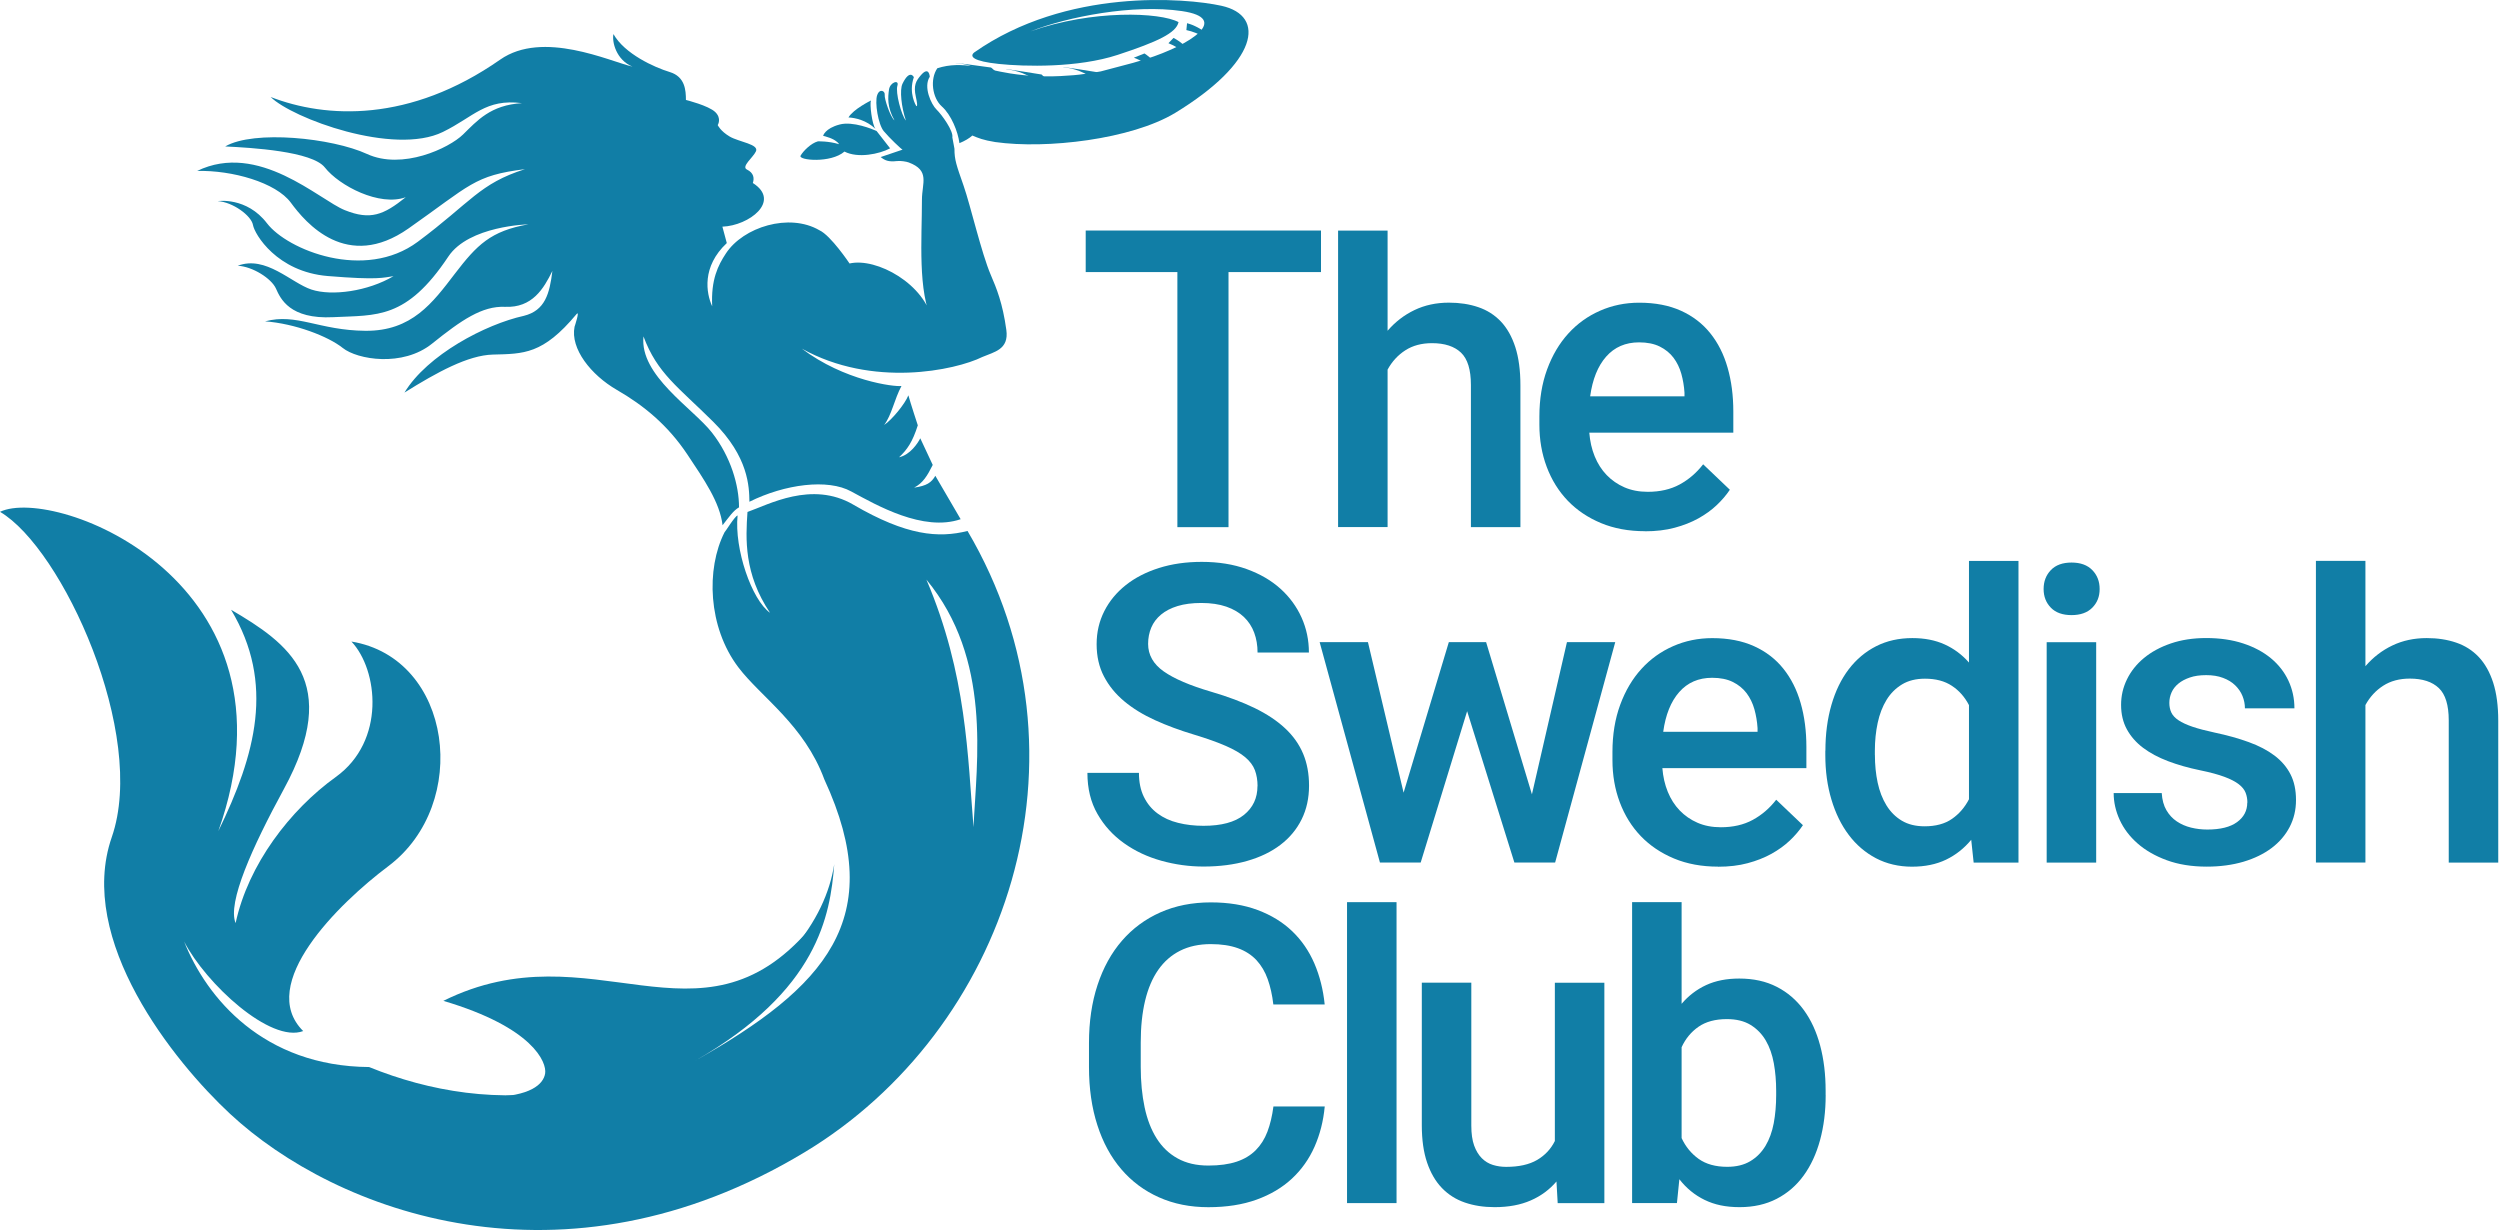 <svg viewBox="0 0 556 274" fill="none" xmlns="http://www.w3.org/2000/svg">
<g clip-path="url(#clip0_253_10004)">
<path d="M293.79 60.51H273.22V117.24H261.85V60.51H241.46V51.27H293.79V60.51Z" fill="#117EA6"/>
<path d="M308.6 73.56C310.29 71.6 312.28 70.06 314.58 68.96C316.87 67.86 319.43 67.31 322.24 67.31C324.63 67.31 326.8 67.64 328.76 68.31C330.72 68.97 332.4 70.04 333.79 71.5C335.18 72.97 336.25 74.87 337.01 77.21C337.76 79.55 338.14 82.38 338.14 85.71V117.24H327.13V85.61C327.13 82.23 326.4 79.83 324.93 78.43C323.46 77.03 321.31 76.32 318.47 76.32C316.17 76.32 314.2 76.85 312.56 77.9C310.91 78.96 309.59 80.39 308.6 82.2V117.22H297.59V51.28H308.6V73.55V73.56Z" fill="#117EA6"/>
<path d="M365.84 118.14C362.22 118.14 358.95 117.54 356.05 116.33C353.15 115.12 350.69 113.46 348.66 111.35C346.64 109.24 345.08 106.73 343.99 103.83C342.9 100.93 342.36 97.8 342.36 94.45V92.64C342.36 88.77 342.93 85.28 344.08 82.15C345.23 79.02 346.8 76.37 348.79 74.18C350.78 71.99 353.13 70.3 355.84 69.11C358.54 67.92 361.45 67.32 364.56 67.32C368.12 67.32 371.22 67.92 373.85 69.11C376.48 70.3 378.65 71.97 380.37 74.12C382.09 76.26 383.38 78.82 384.22 81.78C385.07 84.74 385.49 87.99 385.49 91.52V96.23H353.46C353.61 98.13 354.01 99.89 354.66 101.49C355.31 103.09 356.19 104.47 357.31 105.64C358.43 106.8 359.75 107.72 361.27 108.38C362.79 109.04 364.52 109.38 366.46 109.38C369.18 109.38 371.54 108.84 373.55 107.75C375.56 106.66 377.3 105.17 378.78 103.26L384.72 108.92C383.93 110.1 382.96 111.24 381.8 112.34C380.64 113.44 379.28 114.42 377.72 115.29C376.16 116.15 374.4 116.85 372.44 117.37C370.48 117.9 368.27 118.16 365.82 118.16L365.84 118.14ZM364.53 76.14C361.51 76.14 359.07 77.2 357.21 79.31C355.35 81.42 354.17 84.37 353.65 88.15H374.63V87.33C374.54 85.88 374.3 84.48 373.93 83.14C373.55 81.8 372.97 80.6 372.19 79.56C371.4 78.52 370.38 77.69 369.13 77.07C367.88 76.45 366.34 76.14 364.53 76.14Z" fill="#117EA6"/>
<path d="M279.68 174.85C279.68 173.52 279.48 172.34 279.09 171.29C278.7 170.25 277.98 169.29 276.94 168.41C275.9 167.53 274.46 166.7 272.64 165.9C270.81 165.1 268.46 164.26 265.59 163.39C262.45 162.45 259.55 161.38 256.89 160.17C254.23 158.96 251.94 157.56 250.03 155.96C248.11 154.36 246.61 152.52 245.52 150.43C244.43 148.35 243.89 145.96 243.89 143.27C243.89 140.58 244.46 138.17 245.59 135.93C246.72 133.69 248.32 131.76 250.37 130.13C252.42 128.5 254.89 127.23 257.76 126.32C260.63 125.41 263.8 124.96 267.27 124.96C270.99 124.96 274.32 125.5 277.28 126.57C280.24 127.64 282.74 129.1 284.78 130.94C286.82 132.78 288.38 134.92 289.47 137.35C290.56 139.78 291.1 142.37 291.1 145.12H279.68C279.68 143.52 279.43 142.05 278.93 140.7C278.43 139.36 277.67 138.19 276.64 137.21C275.61 136.23 274.31 135.47 272.74 134.92C271.17 134.38 269.31 134.1 267.17 134.1C265.15 134.1 263.39 134.33 261.91 134.78C260.43 135.23 259.2 135.87 258.22 136.68C257.24 137.5 256.51 138.46 256.04 139.58C255.57 140.7 255.34 141.91 255.34 143.2C255.34 145.65 256.5 147.69 258.81 149.32C261.12 150.95 264.65 152.46 269.39 153.85C273.11 154.94 276.32 156.15 279.04 157.47C281.76 158.8 284.02 160.3 285.81 161.98C287.61 163.66 288.94 165.54 289.82 167.64C290.7 169.74 291.13 172.1 291.13 174.73C291.13 177.51 290.58 180.01 289.48 182.23C288.38 184.45 286.81 186.34 284.77 187.89C282.73 189.45 280.26 190.64 277.36 191.47C274.46 192.3 271.23 192.72 267.66 192.72C264.49 192.72 261.36 192.29 258.28 191.43C255.2 190.57 252.43 189.27 249.99 187.53C247.54 185.79 245.57 183.63 244.08 181.03C242.58 178.43 241.84 175.38 241.84 171.88H253.3C253.3 173.96 253.67 175.75 254.41 177.25C255.15 178.75 256.16 179.97 257.45 180.92C258.73 181.87 260.25 182.57 262 183C263.75 183.44 265.64 183.66 267.66 183.66C271.65 183.66 274.64 182.85 276.65 181.24C278.66 179.62 279.66 177.49 279.66 174.83L279.68 174.85Z" fill="#117EA6"/>
<path d="M340.7 176.66L348.49 142.81H359.23L345.86 191.83H336.8L326.29 158.17L315.96 191.83H306.9L293.49 142.81H304.23L312.16 176.29L322.22 142.81H330.51L340.7 176.66Z" fill="#117EA6"/>
<path d="M382.09 192.74C378.47 192.74 375.2 192.14 372.3 190.93C369.4 189.72 366.94 188.06 364.91 185.95C362.89 183.84 361.33 181.33 360.24 178.43C359.15 175.53 358.61 172.4 358.61 169.05V167.24C358.61 163.37 359.18 159.88 360.33 156.75C361.48 153.62 363.05 150.97 365.04 148.78C367.03 146.59 369.38 144.9 372.09 143.71C374.79 142.52 377.7 141.92 380.81 141.92C384.37 141.92 387.47 142.52 390.1 143.71C392.73 144.9 394.9 146.57 396.62 148.72C398.34 150.87 399.63 153.42 400.47 156.38C401.32 159.34 401.74 162.59 401.74 166.12V170.83H369.71C369.86 172.73 370.26 174.49 370.91 176.09C371.56 177.69 372.44 179.07 373.56 180.24C374.68 181.4 376 182.32 377.52 182.98C379.04 183.64 380.77 183.98 382.71 183.98C385.43 183.98 387.79 183.44 389.8 182.35C391.81 181.26 393.55 179.77 395.03 177.86L400.97 183.52C400.18 184.7 399.21 185.84 398.05 186.94C396.89 188.04 395.53 189.02 393.97 189.89C392.41 190.75 390.65 191.45 388.69 191.97C386.73 192.5 384.52 192.76 382.07 192.76L382.09 192.74ZM380.78 150.74C377.76 150.74 375.32 151.8 373.46 153.91C371.6 156.02 370.42 158.97 369.9 162.75H390.88V161.93C390.79 160.48 390.55 159.08 390.18 157.74C389.8 156.4 389.22 155.2 388.44 154.16C387.65 153.12 386.63 152.29 385.38 151.67C384.13 151.05 382.59 150.74 380.78 150.74Z" fill="#117EA6"/>
<path d="M405.97 166.96C405.97 163.25 406.42 159.85 407.31 156.77C408.2 153.69 409.48 151.05 411.16 148.84C412.84 146.64 414.87 144.93 417.25 143.72C419.64 142.51 422.32 141.91 425.31 141.91C428.03 141.91 430.42 142.38 432.49 143.32C434.56 144.26 436.36 145.6 437.9 147.35V124.75H448.91V191.84H438.94L438.4 186.77C436.83 188.67 434.96 190.15 432.8 191.19C430.64 192.23 428.11 192.75 425.21 192.75C422.31 192.75 419.58 192.12 417.21 190.87C414.84 189.62 412.82 187.89 411.16 185.68C409.5 183.48 408.21 180.85 407.31 177.82C406.4 174.79 405.95 171.48 405.95 167.92V166.97L405.97 166.96ZM416.98 167.91C416.98 170.09 417.18 172.13 417.59 174.05C418 175.97 418.65 177.65 419.54 179.1C420.43 180.55 421.57 181.69 422.96 182.52C424.35 183.35 426.04 183.77 428.03 183.77C430.51 183.77 432.54 183.22 434.12 182.12C435.71 181.02 436.97 179.56 437.9 177.75V156.82C436.96 155.01 435.7 153.57 434.09 152.52C432.49 151.46 430.5 150.94 428.11 150.94C426.12 150.94 424.42 151.36 423.01 152.21C421.61 153.06 420.46 154.2 419.57 155.65C418.68 157.1 418.02 158.8 417.6 160.75C417.18 162.7 416.97 164.77 416.97 166.98V167.93L416.98 167.91Z" fill="#117EA6"/>
<path d="M454.5 131C454.5 129.31 455.04 127.9 456.11 126.79C457.18 125.67 458.72 125.11 460.71 125.11C462.7 125.11 464.24 125.67 465.33 126.79C466.42 127.91 466.96 129.31 466.96 131C466.96 132.69 466.42 134.04 465.33 135.15C464.24 136.25 462.7 136.8 460.71 136.8C458.72 136.8 457.18 136.25 456.11 135.15C455.04 134.05 454.5 132.67 454.5 131ZM466.19 191.84H455.18V142.82H466.19V191.84Z" fill="#117EA6"/>
<path d="M499.82 178.52C499.82 177.73 499.69 177 499.43 176.32C499.17 175.64 498.67 175.01 497.91 174.42C497.15 173.83 496.09 173.28 494.72 172.77C493.35 172.26 491.56 171.77 489.35 171.32C486.72 170.78 484.33 170.1 482.17 169.28C480.01 168.46 478.16 167.47 476.62 166.31C475.08 165.15 473.88 163.78 473.02 162.21C472.16 160.64 471.73 158.83 471.73 156.77C471.73 154.71 472.17 152.88 473.04 151.08C473.92 149.28 475.18 147.7 476.82 146.34C478.47 144.98 480.46 143.9 482.8 143.1C485.14 142.3 487.76 141.9 490.66 141.9C493.71 141.9 496.45 142.3 498.88 143.1C501.31 143.9 503.37 145 505.07 146.41C506.76 147.81 508.05 149.47 508.94 151.37C509.83 153.27 510.28 155.33 510.28 157.53H499.27C499.27 156.59 499.09 155.68 498.73 154.79C498.37 153.9 497.82 153.11 497.1 152.41C496.38 151.71 495.48 151.16 494.4 150.76C493.33 150.35 492.08 150.15 490.66 150.15C489.24 150.15 488.06 150.32 487.04 150.67C486.01 151.02 485.16 151.47 484.48 152.03C483.8 152.59 483.29 153.24 482.96 153.98C482.63 154.72 482.46 155.5 482.46 156.31C482.46 157.12 482.61 157.85 482.91 158.48C483.21 159.11 483.75 159.69 484.52 160.2C485.29 160.71 486.32 161.19 487.62 161.63C488.92 162.07 490.55 162.5 492.51 162.92C495.35 163.52 497.89 164.23 500.14 165.05C502.39 165.87 504.29 166.86 505.85 168.04C507.41 169.22 508.59 170.61 509.41 172.21C510.23 173.81 510.63 175.71 510.63 177.92C510.63 180.13 510.16 182.09 509.23 183.9C508.29 185.71 506.96 187.28 505.22 188.59C503.48 189.9 501.39 190.92 498.94 191.65C496.49 192.37 493.77 192.74 490.78 192.74C487.43 192.74 484.46 192.26 481.88 191.31C479.3 190.36 477.13 189.11 475.38 187.57C473.63 186.03 472.31 184.29 471.42 182.34C470.53 180.39 470.08 178.41 470.08 176.38H480.77C480.86 177.89 481.21 179.16 481.81 180.19C482.41 181.22 483.18 182.05 484.12 182.68C485.06 183.31 486.11 183.77 487.29 184.06C488.47 184.35 489.68 184.49 490.91 184.49C493.81 184.49 496.01 183.94 497.52 182.84C499.03 181.74 499.79 180.3 499.79 178.51L499.82 178.52Z" fill="#117EA6"/>
<path d="M526.07 148.16C527.76 146.2 529.75 144.66 532.05 143.56C534.34 142.46 536.9 141.91 539.71 141.91C542.1 141.91 544.27 142.24 546.23 142.91C548.19 143.57 549.87 144.64 551.26 146.1C552.65 147.57 553.72 149.47 554.48 151.81C555.23 154.15 555.61 156.98 555.61 160.31V191.84H544.6V160.21C544.6 156.83 543.87 154.43 542.4 153.03C540.93 151.63 538.78 150.92 535.94 150.92C533.64 150.92 531.67 151.45 530.03 152.5C528.38 153.56 527.06 154.99 526.07 156.8V191.82H515.06V124.74H526.07V148.16Z" fill="#117EA6"/>
<path d="M294.62 246.09C294.32 249.32 293.56 252.3 292.35 255.04C291.14 257.77 289.46 260.14 287.32 262.13C285.18 264.12 282.56 265.68 279.46 266.8C276.36 267.92 272.79 268.48 268.74 268.48C264.69 268.48 261.03 267.75 257.75 266.28C254.47 264.82 251.68 262.73 249.37 260.03C247.06 257.33 245.28 254.06 244.05 250.22C242.81 246.38 242.19 242.08 242.19 237.31V231.96C242.19 227.22 242.82 222.92 244.09 219.07C245.36 215.22 247.17 211.93 249.53 209.21C251.89 206.49 254.73 204.39 258.07 202.91C261.41 201.43 265.15 200.69 269.28 200.69C273.21 200.69 276.68 201.26 279.7 202.39C282.72 203.52 285.28 205.09 287.38 207.1C289.48 209.11 291.12 211.5 292.32 214.28C293.51 217.06 294.28 220.1 294.61 223.39H283.19C282.95 221.31 282.53 219.43 281.94 217.77C281.35 216.11 280.51 214.7 279.43 213.53C278.34 212.37 276.97 211.48 275.31 210.88C273.65 210.28 271.64 209.97 269.28 209.97C266.68 209.97 264.41 210.46 262.46 211.44C260.51 212.42 258.89 213.84 257.59 215.7C256.29 217.56 255.32 219.85 254.67 222.56C254.02 225.28 253.7 228.38 253.7 231.85V237.29C253.7 240.58 253.99 243.57 254.56 246.26C255.13 248.95 256.02 251.25 257.23 253.17C258.44 255.09 259.99 256.58 261.9 257.63C263.8 258.69 266.08 259.22 268.74 259.22C271.22 259.22 273.31 258.93 275.02 258.36C276.73 257.79 278.14 256.94 279.26 255.82C280.38 254.7 281.25 253.33 281.87 251.7C282.49 250.07 282.93 248.2 283.21 246.08H294.63L294.62 246.09Z" fill="#117EA6"/>
<path d="M310.59 267.57H299.58V200.64H310.59V267.57Z" fill="#117EA6"/>
<path d="M346.16 262.76C344.62 264.57 342.72 265.98 340.45 266.97C338.18 267.97 335.5 268.47 332.39 268.47C329.97 268.47 327.78 268.13 325.8 267.45C323.82 266.77 322.12 265.7 320.7 264.23C319.28 262.76 318.18 260.88 317.39 258.57C316.6 256.26 316.21 253.49 316.21 250.26V218.54H327.22V250.35C327.22 252.13 327.43 253.61 327.85 254.77C328.27 255.93 328.84 256.87 329.55 257.58C330.26 258.29 331.08 258.79 332.02 259.08C332.96 259.37 333.94 259.51 334.97 259.51C337.81 259.51 340.1 259 341.86 257.97C343.61 256.94 344.92 255.54 345.8 253.76V218.56H356.81V267.58H346.43L346.16 262.78V262.76Z" fill="#117EA6"/>
<path d="M406.03 243.55C406.03 247.17 405.61 250.51 404.78 253.56C403.95 256.61 402.73 259.24 401.13 261.44C399.53 263.65 397.54 265.37 395.15 266.61C392.76 267.85 390.01 268.47 386.9 268.47C383.79 268.47 381.31 267.93 379.11 266.86C376.91 265.79 375.03 264.25 373.49 262.26L372.95 267.56H362.98V200.63H373.99V223.25C375.53 221.44 377.35 220.05 379.45 219.08C381.55 218.11 384 217.63 386.81 217.63C389.98 217.63 392.76 218.24 395.15 219.47C397.54 220.69 399.54 222.41 401.15 224.61C402.77 226.82 403.98 229.45 404.8 232.52C405.62 235.59 406.02 238.95 406.02 242.6V243.55H406.03ZM395.02 242.6C395.02 240.46 394.85 238.42 394.5 236.48C394.15 234.55 393.56 232.86 392.71 231.41C391.86 229.96 390.74 228.81 389.33 227.94C387.92 227.08 386.17 226.65 384.05 226.65C381.48 226.65 379.38 227.22 377.75 228.35C376.12 229.48 374.86 231 373.99 232.9V253.11C374.87 255.01 376.13 256.55 377.77 257.73C379.42 258.91 381.54 259.5 384.14 259.5C386.16 259.5 387.87 259.08 389.26 258.25C390.65 257.42 391.77 256.29 392.64 254.85C393.5 253.42 394.11 251.73 394.48 249.8C394.84 247.87 395.02 245.78 395.02 243.55V242.6Z" fill="#117EA6"/>
<path d="M244.81 15.88C244.81 15.88 240.51 16.68 237.65 16.8C232.89 17.19 228.5 16.93 224.72 16.34C218.94 15.44 214.01 13.39 208.46 15.18C206.78 17.63 207.34 21.77 209.46 23.67C211.58 25.57 213.05 29.29 213.38 31.84C214.56 31.35 215.55 30.78 216.25 30.14C217.52 30.68 218.64 31.16 221.33 31.59C232.73 33.21 251.62 30.99 261.36 25.11C279.61 13.99 281.81 3.52 271.62 1.28C263.75 -0.45 237.15 -2.73 216.66 11.67C215.56 12.57 216.44 13.62 222.13 14.22C227.83 14.82 239.7 15.12 248.58 12.2C257.46 9.28 261.58 7.34 262.11 4.92C258.02 2.71 242.93 2.11 229.2 6.97C237.42 3.72 252.04 0.87 262.88 2.47C273.72 4.07 264.88 9.96 254.82 13.15C253.87 13.45 252.9 13.73 251.92 14" fill="#117EA6"/>
<path d="M197.96 32.99C195.55 34.28 190.78 35.25 187.81 33.71C184.76 36.36 177.46 35.66 178.05 34.62C178.64 33.58 180.36 31.86 181.89 31.44C181.89 31.44 184.19 31.34 186.61 32.07C185.83 30.79 183.06 30.21 183.06 30.21C183.06 30.21 183.44 28.56 186.74 27.69C189.68 26.91 194.03 28.72 194.95 29.13" fill="#117EA6"/>
<path d="M189.78 112.24C201.64 119.16 208.73 119.7 215.18 118.09C244.73 168.27 223.83 229.23 178.93 256.27C125.22 288.62 74.68 269.58 51.17 247.72C38.7 236.12 16.92 209.07 24.86 186.18C32.8 163.3 13.88 121.97 0 113.83C12.26 107.97 68.28 129.39 48.55 184.85C56.85 167.8 61.18 152 51.39 135.61C64.09 143.06 76.17 151.54 63.13 175.49C56.09 188.42 50.53 200.77 52.4 205.3C55.2 192.26 64.53 180.1 74.67 172.81C85.8 164.82 84.12 149.01 78.16 142.68C100.67 146.4 104.77 178.82 86.36 192.64C75.28 200.96 56.98 218.91 67.43 229.31C60.16 232.06 45.82 218.8 40.94 209.39C45.96 221.98 58.6 237.13 82.09 237.31C108.9 248.21 144.47 248.03 175.99 211.57C181.67 205 184.55 198.48 185.54 192.2C184.64 203.61 181.95 220.27 154.59 235.92C183.36 219.64 197.7 204.39 183.34 173.36C178.86 161.19 169.2 155 164.21 148.41C157.43 139.46 157.01 126.53 161.13 118.39C161.28 118.33 163.4 114.81 164.04 114.64C163.29 122.03 167.16 133.4 171.26 136.29C165.43 127.63 165.83 119.78 166.24 113.86C170.88 112.25 180.54 106.85 189.77 112.23M216.51 183.95C217.21 169.1 220.62 146.59 206.03 128.9C215.05 150.04 215.21 168.39 216.51 183.95Z" fill="#117EA6"/>
<path d="M108.96 244C117.98 243.83 120.86 241.15 121.24 238.73C121.62 236.31 118.64 228.52 98.6 222.59C131.68 206.19 155.61 235.1 180.07 206.58C180.07 206.58 151.24 250.69 108.95 244" fill="#117EA6"/>
<path d="M195.86 34.93C196.78 35.66 197.57 36.05 199.48 35.82C200.34 35.72 201.64 35.95 202.1 36.13C206.88 37.92 205.05 40.69 205.04 44.4C205.04 53.15 204.05 64.89 207.41 71.53C205.86 63.22 194.94 57.21 188.94 58.6C188.94 58.6 184.78 52.37 182.24 51.21C175.54 47.29 165.3 50.48 161.44 56.37C159.69 59.03 158.1 62.16 158.39 68.12C157.05 65.22 156.03 59.31 161.64 54.06L160.66 50.41C166.55 50.2 173.8 44.74 167.43 40.7C167.79 39.63 167.64 38.45 166.12 37.71C164.79 37.06 167.48 35.02 168.09 33.72C168.98 32.08 164.33 31.58 162.27 30.36C160.21 29.14 159.62 27.82 159.62 27.82C159.62 27.82 160.56 26.36 159.07 24.92C157.58 23.48 152.55 22.23 152.55 22.23C152.54 20.09 152.38 17.06 148.95 16.02C145.52 14.98 138.91 11.98 136.43 7.58C136.07 9.26 137.01 13.31 140.66 14.82C135.6 13.65 120.74 6.62 111.24 13.26C91.1 27.33 72.48 26.34 60.19 21.57C64.98 26.31 87.58 34.69 98.49 29.35C105.4 25.97 107.97 21.9 116.09 22.94C109.08 23.35 106.09 26.88 102.97 29.92C99.85 32.96 89.48 37.86 81.61 34.24C73.9 30.69 56.48 28.85 50.08 32.57C55.95 32.85 69.42 33.64 72.25 37.25C75.43 41.3 84.4 45.99 90.24 43.86C85.31 47.82 82.38 49.02 76.69 46.74C71 44.46 57.48 31.39 43.84 38.02C51.64 37.82 61.39 40.6 64.68 45.07C67.97 49.55 77.12 60.44 90.85 50.81C104.58 41.18 105.43 39.01 116.76 37.62C106.62 40.83 104.76 44.95 92.93 53.76C81.1 62.57 63.92 55.59 59.38 49.66C54.84 43.73 48.42 44.73 48.42 44.73C51.77 44.92 55.91 47.99 56.26 50.03C56.61 52.07 61.58 60.46 72.9 61.39C84.21 62.32 85.21 61.74 87.52 61.42C81.84 64.78 73.82 65.9 69.27 64.4C64.72 62.9 59.13 56.74 52.87 59.1C56.21 59.28 60.38 61.95 61.38 64.19C62.38 66.43 64.43 71.03 74.1 70.54C83.77 70.05 90.35 71.11 99.71 57.06C104.28 50.2 117.51 49.89 117.51 49.89C109.12 51.38 106.09 54.44 101.16 60.88C96.23 67.33 91.61 73.65 81.29 73.57C70.97 73.49 65.97 69.58 58.95 71.47C65.61 71.96 72.99 74.8 76.23 77.39C79.47 79.98 89.54 81.7 96.1 76.42C102.66 71.15 107.25 68.02 112.31 68.24C118.39 68.5 120.92 64.19 122.85 60.26C122.23 65.31 121.24 69.06 116.51 70.24C107.95 72.13 95.03 78.93 89.95 87.31C97.22 82.76 104.11 79.01 109.58 78.86C116.47 78.68 120.72 78.85 128.21 69.87C129.06 68.85 127.78 72.67 127.78 72.67C126.81 77.56 131.44 83.39 137.18 86.71C143.08 90.11 148.49 94.49 152.9 101.12C156.52 106.57 160.1 111.69 160.7 116.81C162.2 114.91 163.06 113.58 164.36 112.83C164.36 107.97 162.56 101.61 158.33 96.2C154.1 90.79 142.2 83.5 143.11 74.82C146.18 83.07 150.8 86.03 158.65 93.83C166.5 101.63 166.62 108.27 166.67 111.59C174.56 107.67 184.12 106.42 189.33 109.31C194.98 112.37 205.33 118.32 213.65 115.47L208.02 105.82C207.14 107.33 206.11 108.05 203.3 108.45C205.28 107.42 206.21 105.84 207.44 103.4L204.67 97.48C204.13 98.54 202.44 101.15 199.95 101.7C201.77 99.99 202.93 98.32 204.12 94.59C204.12 94.59 202.52 89.74 202.02 87.92C201.28 89.85 198.28 93.45 196.63 94.51C198.31 92.32 198.88 88.85 200.49 85.84C198.87 86.07 187.79 84.69 178.32 77.53C194.02 86.3 212.42 82.38 218.5 79.38C221.08 78.27 224.42 77.76 223.81 73.38C222.98 67.37 221.62 64.1 220.35 61.14C218.27 56.29 215.86 45.78 214.31 41.32C212.73 36.78 212.26 35.57 212.27 33.08L211.8 30.55C212.08 29.16 209.48 25.52 208.29 24.37C207.1 23.22 205.3 19.32 206.78 17.07C206.78 17.07 206.65 14.53 204.75 16.79C203.74 17.98 203.11 18.96 203.69 21.55C204.27 24.14 203.76 23.55 203.76 23.55C203.76 23.55 201.99 20.75 203.24 17.16C203.24 17.16 202.35 15.26 200.71 18.63C200.05 19.99 200.47 23.82 201.47 26.81C200.44 25.59 199.12 20.52 199.58 19.07C200.04 17.61 197.94 18.26 197.71 19.94C197.48 21.61 197.26 23.78 198.93 26.78C197.99 25.99 196.64 21.93 196.76 21.09C196.88 20.25 195.64 19.57 195.08 21.17C194.52 22.77 195.3 27.67 196.55 29.17C197.8 30.67 200.46 33.19 200.73 33.28" fill="#117EA6"/>
<path d="M193.7 22.35C193.39 23.12 193.93 27.66 194.7 28.66C192.7 26.74 190.24 26.2 188.7 26.12C189.78 24.27 193.7 22.35 193.7 22.35Z" fill="#117EA6"/>
<path d="M212.56 14.02C215.1 14.22 223.18 15.61 225.03 25.35C225.03 20.78 222.95 17 220.41 15.02C220.41 15.02 211.87 13.83 212.56 14.03" fill="#117EA6"/>
<path d="M223.8 15.42C226.34 15.65 234.42 17.27 236.27 28.58C236.27 23.27 234.19 18.88 231.65 16.57C231.65 16.57 223.11 15.18 223.8 15.42Z" fill="#117EA6"/>
<path d="M236.5 14.96C239.04 15.19 247.12 16.81 248.97 28.12C248.97 22.81 246.89 18.42 244.35 16.11C244.35 16.11 235.81 14.72 236.5 14.96Z" fill="#117EA6"/>
<path d="M252.17 12.83C255.34 14.01 258.94 16.76 261.03 22.99C260.17 17.75 257.41 13.76 254.53 11.89" fill="#117EA6"/>
<path d="M259.86 9.61C262.69 10.74 265.66 12.97 267.49 17.31C266.63 13.12 263.87 9.92 260.99 8.43" fill="#117EA6"/>
<path d="M263.85 6.69C266.67 7.3 269.74 8.9 272.24 12.45C270.51 8.54 267.13 6 264 5.16" fill="#117EA6"/>
</g>
<defs>
<clipPath id="clip0_253_10004">
<rect width="555.61" height="273.56" fill="white"/>
</clipPath>
</defs>
</svg>
